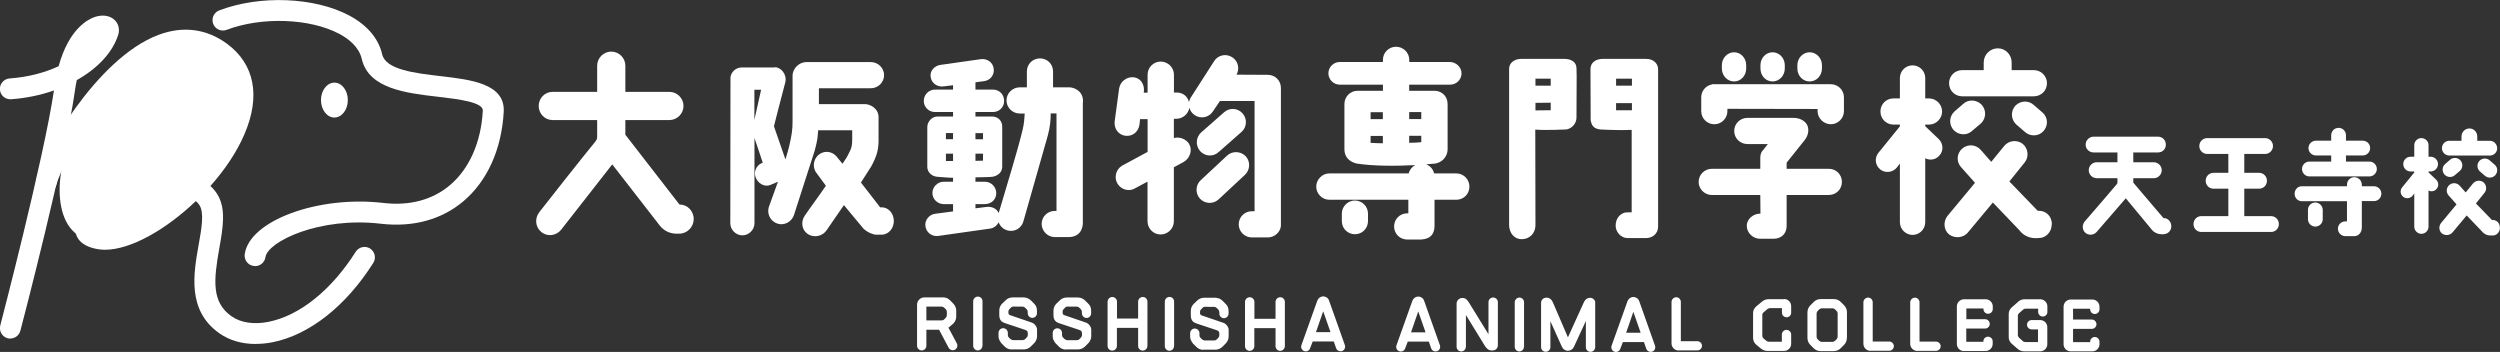 <?xml version="1.0" encoding="UTF-8"?>
<svg id="_レイヤー_1" data-name="レイヤー 1" xmlns="http://www.w3.org/2000/svg" viewBox="0 0 297.99 41.95">
  <rect x="0" y="0" width="297.99" height="41.95" fill="#333333" stroke="none"/>
  <defs>
    <style>
      .cls-1 {
        fill: #fff;
      }
    </style>
  </defs>
  <g>
    <g>
      <path class="cls-1" d="m72.98,19.59l-6.1,7.8c-.59.73-1.65.85-2.36.26-.73-.59-.8-1.63-.24-2.36.9-1.16,5.24-6.66,6.64-8.36.24-.33.26-.31.26-.78v-1.84h-5.32c-.92,0-1.65-.76-1.65-1.68s.73-1.68,1.65-1.68h5.32v-3.12c0-.92.76-1.68,1.68-1.68s1.68.76,1.68,1.68v3.12h5.25c.92,0,1.68.76,1.68,1.68s-.76,1.68-1.68,1.68h-5.25v1.75l6.45,8.32h.02c.92,0,1.68.76,1.68,1.75-.02.94-.78,1.72-1.72,1.72h-.47c-.78-.05-1.37-.38-1.84-.94l-5.67-7.3Z"/>
      <path class="cls-1" d="m92.35,8.01c.73,0,1.49.85,1.25,1.82-.38,1.39-1.35,5.22-1.35,5.22l1.37,3.95c.17-.52.31-1.04.45-1.58.33-1.42.4-2.03.4-2.95v-5.46c0-.73.64-1.58,1.65-1.61h7.68c.87,0,1.58.71,1.58,1.56s-.71,1.56-1.58,1.56h-6.19v1.89h5.48c.64,0,1.63.52,1.63,1.56v2.81c0,1.13-.26,1.91-.85,3.02l-1.25,1.96,2.29,2.95h.17c.85,0,1.46.76,1.46,1.63s-.61,1.63-1.46,1.63h-.66c-.35,0-1.06-.28-1.51-.73l-2.32-2.79-2.08,3.02c-.5.71-1.51.9-2.22.43s-.87-1.44-.38-2.17c.5-.76,1.84-2.55,2.53-3.59l-1.02-1.39c-.59-.64-.54-1.65.09-2.24.54-.5,1.49-.64,2.2.14l.71.87c.35-.52.54-.76.85-1.44.21-.38.31-.76.31-1.42v-1.13h-4.06c-.07.99-.09,1.18-.4,2.39l-2.48,7.7c-.26.8-1.13,1.3-1.96,1.04-.83-.26-1.3-1.16-1.04-1.98.4-1.11.76-2.1,1.09-3.02l-.94.4c-.68.26-1.46-.21-1.72-.92-.26-.68.09-1.46.78-1.72l.07-.02-.99-2.95v10.16c0,.78-.66,1.44-1.44,1.44s-1.44-.66-1.44-1.44c0,0,.02-11.84.02-17.39.07-.66.66-1.18,1.35-1.18h3.95Zm-1.63,2.69h-.8v3.59l.8-3.59Z"/>
      <path class="cls-1" d="m129.07,12.17v14.51c-.12,1.3-.99,1.54-1.58,1.58h-1.77c-.85,0-1.56-.73-1.56-1.58s.71-1.54,1.56-1.54h.21v-11.62h-.69c0,.71-.05,1.54-.35,2.65l-2.91,10.23c-.24.83-1.09,1.3-1.91,1.06-.5-.14-.87-.52-1.04-.97-.19.4-.57.71-1.04.76l-6.14.87c-.73.12-1.44-.4-1.54-1.13-.12-.73.43-1.42,1.16-1.51l2.13-.28v-.87h-1.11c-.73,0-1.35-.59-1.35-1.32s.61-1.35,1.35-1.35h1.11v-.47c-.66,0-1.32-.09-1.89-.12-.64-.05-1.18-.54-1.18-1.18v-4.75c0-.61.52-1.23,1.16-1.25h1.91v-.54h-2.17c-.73,0-1.32-.59-1.32-1.32s.59-1.35,1.32-1.35h2.17v-.52l-1.16.14c-.73.09-1.42-.4-1.51-1.13-.12-.73.47-1.35,1.2-1.44l4.8-.68c.73-.09,1.42.38,1.51,1.11.12.76-.4,1.42-1.13,1.51l-1.04.14v.87h2.1c.76,0,1.32.59,1.32,1.35s-.59,1.32-1.32,1.32h-2.1v.54h1.96c.73-.02,1.23.52,1.23,1.18v4.82c0,.64-.54,1.09-1.18,1.18-.43.05-1.28.05-2.01.07v.52h1.11c.76,0,1.37.61,1.37,1.37s-.61,1.3-1.37,1.3h-1.11v.5l1.35-.17c.61-.07,1.18.21,1.42.73,1.04-3.57,2.15-7.04,2.86-9.95.17-.73.21-1.3.24-1.91h-.59c-.87,0-1.58-.71-1.58-1.56s.71-1.56,1.58-1.56h.85v-1.89c0-.87.68-1.56,1.56-1.56s1.56.68,1.56,1.56v1.89h1.94c.52,0,1.7.4,1.63,1.77Zm-15.47,3.69h-.85v.73h.85v-.73Zm0,2.46h-.85v.87h.85v-.87Zm2.67-1.72h.9v-.73h-.9v.73Zm0,2.57c.21,0,.71-.02.9-.02v-.83h-.9v.85Z"/>
      <path class="cls-1" d="m136.79,18.12v-3.92h-.9l-.07.66c-.12.85-.83,1.44-1.7,1.32-.85-.12-1.37-.9-1.25-1.75l.52-3.85c.12-.87.92-1.46,1.77-1.37.85.12,1.3.92,1.18,1.77l-.02.07h.47v-2.15c0-.87.71-1.56,1.56-1.56s1.58.69,1.58,1.56v2.13h.33c.76,0,1.3.47,1.46,1.13.05-.19.12-.4.24-.57l2.76-4.3c.45-.73,1.42-.94,2.15-.47.71.45.92,1.37.52,2.08l3.73.02c.87,0,1.56.68,1.56,1.56v16.47c-.09.76-.78,1.35-1.56,1.35h-1.91c-.87,0-1.56-.71-1.56-1.56s.68-1.56,1.56-1.56h.33v-13.14h-4.13l-.83,1.23c-.47.73-1.42.94-2.15.47-.33-.21-.57-.54-.66-.9-.12.73-.76,1.3-1.54,1.32h-.31v2.29c.64-.17,1.42.09,1.8.68.45.73.14,1.7-.59,2.15l-1.21.66v6.43c0,.87-.71,1.58-1.58,1.58s-1.56-.71-1.56-1.58v-4.72l-1.42.76c-.73.47-1.68.24-2.15-.5-.45-.73-.21-1.7.52-2.15l3.05-1.65Zm6.33,3.36l3.14-2.93c.64-.59,1.63-.54,2.22.07.59.64.54,1.63-.09,2.22l-3.14,2.93c-.64.59-1.63.54-2.22-.09-.57-.64-.54-1.61.09-2.2Zm-.07-3.47c-.57-.66-.52-1.63.12-2.22l2.74-2.41c.64-.57,1.63-.52,2.2.14.57.64.52,1.63-.12,2.2l-2.74,2.41c-.64.59-1.63.52-2.2-.12Z"/>
      <path class="cls-1" d="m167.88,23.81h-9.43c-.85,0-1.56-.71-1.56-1.56s.71-1.58,1.56-1.58h9.45c.12-.42.4-.78.78-.99-2.36.12-5.03.12-6.99-.19-.85-.21-1.44-.78-1.44-1.68v-5.41c0-.87.68-1.56,1.54-1.58h3.05v-.73h-5.15c-.73,0-1.35-.61-1.35-1.35s.61-1.35,1.35-1.35h5.15v-.26c0-.87.71-1.56,1.56-1.56s1.58.69,1.58,1.56v.26h4.84c.73,0,1.39.61,1.39,1.35s-.61,1.35-1.35,1.35h-4.89v.73h3.09c.87.05,1.49.71,1.49,1.58v5.41c0,.76-.59,1.61-1.61,1.7-.31.02-.61.05-.94.07.47.19.83.59.94,1.09h2.65c.87,0,1.56.71,1.56,1.58s-.69,1.56-1.56,1.56h-2.6v3.09c0,.87-.35,1.56-1.56,1.65h-1.7c-.87,0-1.56-.69-1.56-1.56s.69-1.56,1.56-1.56h.14v-1.63Zm-6.38,4.11c-.85,0-1.56-.68-1.56-1.56v-.9c0-.85.71-1.56,1.56-1.56s1.56.71,1.56,1.56v.9c0,.87-.69,1.56-1.56,1.56Zm3.33-14.55h-1.46v.83h1.46v-.83Zm0,2.83h-1.46v.83c.4.02,1.09.05,1.46.05v-.87Zm3.14-2.01h1.44v-.83h-1.44v.83Zm0,2.83c.38,0,1.02-.02,1.44-.07v-.76h-1.44v.83Z"/>
      <path class="cls-1" d="m186.66,15.43c-.07,0-2.24.12-3.66.02l.02,11.36c0,1.09-.78,1.7-1.63,1.7-.85.02-1.51-.71-1.51-1.7V8.2c0-.76.71-1.18,1.42-1.18h5.17c.76,0,1.42.33,1.44,1.09.05,1.49,0,1.06,0,5.91,0,.73-.57,1.32-1.25,1.42Zm-1.82-6.05h-1.82v.83h1.82v-.83Zm0,2.86l-1.82.02v.9l1.82-.02v-.9Zm12.8-3.99v18.76c0,.85-.68,1.37-1.44,1.37h-2.2c-.78,0-1.42-.73-1.42-1.47,0-.9.52-1.42,1.13-1.58.12-.02.66-.02.78-.02v-9.83c-1.09.05-2.48.02-3.76-.05-.64-.09-.99-.33-1.13-1.09,0-2.83-.02-6.14-.02-6.14,0-.71.61-1.18,1.44-1.18h5.2c.9,0,1.42.59,1.42,1.23Zm-3.12,1.13h-1.89v.83h1.89v-.83Zm0,2.91h-1.89v.85h1.89v-.85Z"/>
      <path class="cls-1" d="m210.22,17.81c.14-.19.31-.4.5-.64h-2.43c-.87,0-1.58-.68-1.58-1.56s.71-1.56,1.58-1.56h5.5c.64,0,1.28.28,1.58.78.28.47.24,1.25-.26,1.87,0,0-1.39,1.75-2.15,2.69v.73h5.03c.87,0,1.56.69,1.56,1.56s-.68,1.56-1.56,1.56h-5.03v3.66c.02.9-.59,1.56-1.56,1.56h-1.61c-.83,0-1.58-.69-1.58-1.54s.8-1.46,1.63-1.46l-.02-2.22h-5.79c-.85,0-1.56-.71-1.56-1.56s.71-1.56,1.56-1.56h5.79v-1.39c.05-.45.09-.59.4-.92Zm-6.14-7.77h14.15c.85,0,1.56.68,1.56,1.56v1.65c0,.85-.71,1.56-1.56,1.56s-1.58-.71-1.58-1.56v-.26l-10.75-.02v.28c0,.85-.69,1.56-1.56,1.56s-1.56-.71-1.56-1.56v-1.65c0-.78.57-1.42,1.3-1.54v-.02Zm4.06-2.27v.4c0,.85-.64,1.54-1.44,1.54s-1.46-.68-1.46-1.54v-.4c0-.85.66-1.54,1.46-1.54s1.44.69,1.44,1.54Zm3.14-1.54c.8,0,1.46.69,1.46,1.54v.4c0,.85-.66,1.54-1.46,1.54s-1.44-.68-1.44-1.54v-.4c0-.85.64-1.54,1.44-1.54Zm4.42,0c.8,0,1.47.69,1.47,1.54v.4c0,.85-.66,1.54-1.47,1.54s-1.46-.68-1.46-1.54v-.4c0-.85.66-1.54,1.46-1.54Z"/>
      <path class="cls-1" d="m226.46,26.48v-6.99l-.38.5c-.5.59-1.39.68-1.98.19-.61-.5-.68-1.39-.19-1.98l2.55-3.14v-.21h-.76c-.87,0-1.56-.69-1.56-1.56s.68-1.56,1.56-1.56h.76v-2.43c0-.85.69-1.51,1.51-1.51s1.51.66,1.51,1.51v2.43h.45c.85,0,1.56.71,1.56,1.56s-.71,1.56-1.56,1.56h-.45v.19l1.63,1.56c.54.54.57,1.44.02,1.98-.43.47-1.11.57-1.65.28v7.63c0,.83-.68,1.51-1.51,1.51s-1.51-.69-1.51-1.51Zm18.1.24c0,.97-.73,1.65-1.51,1.65l-.45.02c-.92-.02-1.54-.47-1.89-.94l-3.17-3.31-2.95,3.54c-.54.69-1.58.78-2.27.26-.66-.54-.71-1.54-.19-2.2l3.28-3.95-1.68-1.89c-.57-.64-.5-1.63.17-2.2s1.65-.47,2.2.17l1.25,1.42,1.54-1.89c.54-.66,1.51-.78,2.2-.26.66.54.78,1.54.26,2.2l-1.84,2.29,3.38,3.5h.17c.76,0,1.51.59,1.51,1.58Zm-.57-16.8c0,.87-.69,1.56-1.56,1.56h-8.55c-.85,0-1.56-.68-1.56-1.56s.71-1.56,1.56-1.56h2.57v-.92c0-.92.76-1.68,1.68-1.68s1.65.76,1.65,1.68v.92h2.65c.87,0,1.56.71,1.56,1.56Zm-7.8,2.55c.59.64.57,1.61-.05,2.22l-1.06.9c-.61.59-1.61.54-2.2-.07-.59-.64-.57-1.61.07-2.22l1.04-.9c.61-.59,1.61-.54,2.2.07Zm7.3.97c.64.59.66,1.56.07,2.2-.59.64-1.58.66-2.22.07l-1.04-.9c-.61-.59-.66-1.58-.07-2.22.61-.61,1.58-.66,2.22-.05l1.04.9Z"/>
    </g>
    <g>
      <path class="cls-1" d="m253.39,23.63l-3.47,4.01c-.35.4-.95.45-1.35.11-.39-.33-.41-.95-.08-1.35,1.17-1.33,3.83-4.45,3.85-4.48.03-.04.04-.11.05-.13v-.55h-2.47c-.52,0-.95-.43-.95-.95s.43-.95.95-.95h2.47v-1.17h-2.84c-.52,0-.95-.41-.95-.93s.43-.95.95-.95h7.68c.52,0,.93.41.93.95s-.41.93-.93.93h-2.95v1.17h2.44c.52,0,.95.43.95.95s-.43.95-.95.95h-2.44v.53l3.6,4.23h.09c.44,0,.88.47.84,1.04-.04.52-.45.88-.97.88h-.21c-.36,0-.8-.15-1.09-.48l-3.16-3.81Z"/>
      <path class="cls-1" d="m262.38,25.76h3.23v-3.27h-1.77c-.52,0-.93-.41-.93-.93v-.03c0-.51.41-.93.93-.93h1.77v-2.25h-2.53c-.51,0-.93-.43-.93-.93v-.03c0-.51.43-.93.93-.93h6.92c.51,0,.93.43.93.93v.03c0,.51-.43.93-.93.93h-2.49v2.25h1.77c.52,0,.93.43.93.93v.03c0,.52-.41.93-.93.93h-1.77v3.27h3.19c.52,0,.93.43.93.93v.03c0,.52-.41.93-.93.93h-8.31c-.52,0-.93-.41-.93-.93v-.03c0-.51.41-.93.93-.93Z"/>
      <path class="cls-1" d="m273.51,23.09c0-.49.37-.89.85-.89h5.39v-.19c0-.49.4-.89.88-.89s.89.4.89.89v.19h1.45c.48,0,.88.4.88.89s-.4.88-.88.88h-1.45v3.15c0,.63-.43,1.03-.89,1.03h-1.07c-.49,0-.89-.4-.89-.89s.4-.87.89-.87h.19v-2.41h-5.39c-.48,0-.85-.4-.85-.88Zm4.36-3.83v-.73h-1.83c-.48,0-.88-.4-.88-.88s.4-.88.88-.88h1.83v-.65c0-.49.39-.88.88-.88s.88.39.88.88v.65h2c.49,0,.88.39.88.88s-.39.88-.88.88h-2v.73h2.8c.48,0,.88.4.88.88s-.4.89-.88.89h-7.16c-.48,0-.88-.4-.88-.89s.4-.88.88-.88h2.6Zm-1.01,5.75v1.11c.01.49-.39.88-.87.89-.49,0-.89-.39-.89-.88v-1.11c-.01-.48.39-.88.87-.88s.89.39.89.87Z"/>
      <path class="cls-1" d="m287.77,27.01v-3.95l-.21.28c-.28.33-.79.39-1.12.11-.35-.28-.39-.79-.11-1.12l1.44-1.77v-.12h-.43c-.49,0-.88-.39-.88-.88s.39-.88.88-.88h.43v-1.37c0-.48.39-.85.85-.85s.85.37.85.85v1.37h.25c.48,0,.88.4.88.88s-.4.88-.88.88h-.25v.11l.92.88c.31.31.32.81.01,1.12-.24.27-.63.32-.93.16v4.31c0,.47-.39.85-.85.85s-.85-.39-.85-.85Zm10.21.13c0,.55-.41.93-.85.93h-.25c-.52,0-.87-.25-1.07-.52l-1.79-1.87-1.67,2c-.31.39-.89.44-1.28.15-.37-.31-.4-.87-.11-1.24l1.85-2.23-.95-1.07c-.32-.36-.28-.92.09-1.24.37-.32.93-.27,1.24.09l.71.8.87-1.07c.31-.37.85-.44,1.24-.15.37.31.44.87.15,1.24l-1.04,1.29,1.91,1.97h.09c.43,0,.85.33.85.89Zm-.32-9.48c0,.49-.39.88-.88.88h-4.83c-.48,0-.88-.39-.88-.88s.4-.88.88-.88h1.45v-.52c0-.52.43-.95.95-.95s.93.43.93.95v.52h1.49c.49,0,.88.4.88.88Zm-4.4,1.44c.33.36.32.91-.03,1.25l-.6.51c-.35.33-.91.31-1.24-.04-.33-.36-.32-.91.04-1.25l.59-.51c.35-.33.91-.31,1.24.04Zm4.12.55c.36.33.37.88.04,1.24-.33.36-.89.37-1.25.04l-.59-.51c-.35-.33-.37-.89-.04-1.25.35-.35.89-.37,1.25-.03l.59.51Z"/>
    </g>
  </g>
  <g>
    <path class="cls-1" d="m19.56,5.23c-3.43,1.33-9.64,8.1-11.51,12.57-1.86,4.47-1.46,12.59,5.75,10.59s16.99-12.91,14.94-18.64c-2.05-5.73-6.67-5.49-9.18-4.52Z"/>
    <path class="cls-1" d="m1.24,40.36c-.1,0-.21-.01-.32-.04-.66-.17-1.06-.85-.89-1.52.05-.2,5.19-19.85,6.4-28.02-1.58.56-3.32.92-5.11,1.05-.69.05-1.28-.47-1.33-1.15-.05-.68.47-1.28,1.15-1.33,2.25-.16,4.23-.7,5.85-1.46,1.22-4.46,3.52-5.6,4.29-5.86.94-.32,1.83-.18,2.39.36.47.46.62,1.12.42,1.76-.67,2.12-2.48,4.02-4.94,5.4-.08.38-.15.78-.21,1.2-1.13,8.08-6.29,27.84-6.51,28.67-.15.56-.65.93-1.2.93Z"/>
    <path class="cls-1" d="m30.47,41c-1.64,0-3.13-.43-4.32-1.27-3.86-2.72-3.09-7.07-2.47-10.56.35-1.95.67-3.79.1-4.71-.12-.19-.27-.36-.44-.49-3.54,3.39-7.76,5.8-10.83,5.8-.31,0-.61-.03-.9-.08-2.19-.39-2.59-1.57-2.63-2.23-.18-2.67,4.72-4.97,7.34-5.81,2.53-.81,4.72-1.01,6.44-.62,1.71-1.83,3.19-3.91,4.09-6.02,1.49-3.46,1.05-6.08-1.28-7.8-1.77-1.3-3.67-1.53-5.82-.72-6.4,2.41-12.49,13.18-13.01,15.5-.15.67-.81,1.09-1.48.94-.67-.15-1.09-.81-.94-1.48.61-2.76,7.12-14.49,14.56-17.29,2.91-1.1,5.74-.74,8.17,1.05,3.3,2.42,4.04,6.25,2.09,10.78-.91,2.13-2.35,4.26-4.06,6.18.32.28.59.61.82.98,1.08,1.73.67,4.02.24,6.45-.67,3.8-.94,6.41,1.46,8.1,1.1.77,2.67,1.01,4.41.66,3.71-.74,7.5-3.78,10.39-8.35.37-.58,1.13-.75,1.71-.39.58.37.75,1.13.39,1.71-3.25,5.14-7.62,8.59-12,9.46-.69.14-1.36.2-2.01.2Zm-18.9-13.87c.11.04.26.08.47.12,1.91.34,5.19-1.3,8.27-3.9-.3.02-.58.05-.82.09-3.77.55-7.19,2.7-7.91,3.7Z"/>
    <path class="cls-1" d="m30.4,31.71c-.06,0-.11,0-.17-.01-.68-.09-1.15-.72-1.06-1.4.55-4,8.74-7.02,16.52-6.11,3.11.37,5.85-.36,7.92-2.1,2.33-1.96,3.73-5.12,3.94-8.89.06-1.03-2.91-1.38-5.29-1.66-3.9-.45-8.32-.97-9.14-4.52-.34-1.47-1.64-2.43-2.67-2.98-3.49-1.86-9.27-2.07-13.44-.48-.64.24-1.36-.08-1.6-.72-.24-.64.08-1.36.72-1.6,4.85-1.85,11.37-1.59,15.5.61,2.13,1.14,3.49,2.73,3.92,4.62.43,1.85,3.92,2.25,7.01,2.61,3.59.42,7.67.89,7.48,4.26-.25,4.47-1.96,8.25-4.82,10.66-2.6,2.19-6,3.11-9.81,2.67-7.38-.87-13.51,2.15-13.77,3.98-.09.62-.62,1.07-1.23,1.07Z"/>
    <ellipse class="cls-1" cx="39.86" cy="11.93" rx="1.6" ry="2.08"/>
  </g>
  <g>
    <path class="cls-1" d="m110.42,41.22c0,.3-.25.55-.55.55s-.56-.25-.56-.55v-4.92c.01-.47.39-.85.87-.85h2.24c.3,0,.54.08.82.34l.4.41c.21.22.34.52.34.82v.72c0,.31-.13.6-.34.82l-.59.5,1,1.87c.14.27.05.6-.22.75-.26.14-.6.05-.75-.22l-1.15-2.16h-1.51s0,1.93,0,1.93Zm0-4.67v1.64c.58,0,1.42,0,1.83,0,.11,0,.23-.04.3-.13.06-.06.12-.12.18-.18.08-.08.13-.19.13-.3,0-.14,0-.28,0-.41,0-.12-.04-.23-.13-.31-.06-.06-.12-.12-.18-.18-.08-.08-.19-.13-.3-.13-.41,0-1.25,0-1.83,0Z"/>
    <path class="cls-1" d="m117.1,41.21c0,.3-.25.56-.55.56-.3,0-.55-.26-.55-.56v-5.31c.01-.3.26-.55.56-.55.3,0,.55.25.55.55v5.31Z"/>
    <path class="cls-1" d="m120.59,41.66c-.31,0-.61-.13-.82-.34l-.41-.41c-.25-.33-.34-.56-.34-.82v-.42c0-.3.25-.55.55-.55s.56.25.56.55c0,0,0,.14,0,.14,0,.35.04.33.3.59,0,0,.19.14.31.14.32,0,.83,0,1.15,0,.12,0,.23-.04.31-.13.06-.06.13-.11.18-.18.11-.13.13-.19.13-.3,0-.02,0-.18,0-.2,0-.3-.16-.36-.4-.44l-2.31-.77c-.34-.11-.69-.31-.69-.96v-.55c0-.31.12-.6.34-.82l.42-.4c.21-.22.52-.34.83-.34h1.31c.3,0,.63.12.85.34l.4.4c.22.22.33.45.34.82v.33c0,.3-.25.55-.55.55s-.55-.25-.55-.55c0-.06,0-.12,0-.18,0-.11-.05-.22-.13-.3-.06-.06-.12-.12-.18-.18-.08-.08-.19-.13-.31-.13-.3,0-.79-.01-1.09-.01-.11,0-.19.02-.3.13-.03.05-.09.09-.18.19-.14.15-.11.25-.11.46,0,.11.08.2.18.24l2.6.89c.36.12.63.54.63.82v.81c0,.31-.13.6-.34.82l-.41.41c-.22.21-.51.34-.81.34h-1.47Z"/>
    <path class="cls-1" d="m127.05,41.67c-.31,0-.61-.13-.82-.34l-.41-.41c-.25-.33-.34-.56-.34-.82v-.42c0-.3.25-.55.55-.55.3,0,.56.25.56.55,0,0,0,.14,0,.14,0,.35.04.33.3.59,0,0,.19.14.31.14.32,0,.83,0,1.15,0,.12,0,.23-.04.31-.13.06-.06.13-.11.18-.18.11-.13.13-.19.13-.3,0-.02,0-.18,0-.2,0-.3-.16-.36-.4-.44l-2.31-.77c-.34-.11-.69-.31-.69-.96v-.55c0-.31.12-.6.34-.82l.42-.4c.21-.22.52-.34.83-.34h1.31c.3,0,.63.12.85.34l.4.4c.22.22.33.45.34.82v.33c0,.3-.25.55-.55.55s-.55-.25-.55-.55c0-.06,0-.12,0-.18,0-.11-.05-.22-.13-.31-.06-.06-.12-.12-.18-.18-.08-.08-.19-.13-.31-.13-.3,0-.79-.01-1.09-.01-.11,0-.19.02-.3.13-.03.05-.09.09-.18.19-.14.15-.11.25-.11.46,0,.11.08.2.18.24l2.6.89c.36.12.63.54.63.82v.81c0,.31-.13.6-.34.82l-.41.41c-.22.21-.51.34-.81.34h-1.47Z"/>
    <path class="cls-1" d="m133.13,39.08v2.16c0,.3-.26.55-.56.55s-.55-.25-.55-.55v-5.29c.01-.3.26-.55.56-.55s.56.25.56.55v2.02s2.52,0,2.52,0v-2.02c0-.3.25-.55.56-.55s.55.25.55.55v5.29c-.01.3-.26.55-.56.55s-.55-.25-.55-.55v-2.16s-2.52,0-2.52,0Z"/>
    <path class="cls-1" d="m139.94,41.25c0,.3-.25.56-.55.56s-.55-.25-.55-.56v-5.31c.01-.3.26-.55.56-.55s.55.25.55.55v5.31Z"/>
    <path class="cls-1" d="m143.43,41.7c-.31,0-.61-.13-.82-.34l-.41-.41c-.25-.33-.34-.56-.34-.82v-.42c0-.3.25-.55.55-.55.3,0,.56.25.56.55,0,0,0,.14,0,.14,0,.35.04.33.3.59,0,0,.19.14.31.14.32,0,.83,0,1.15,0,.12,0,.23-.04.3-.13.06-.06.13-.11.18-.18.11-.13.13-.19.13-.3,0-.02,0-.18,0-.2,0-.3-.16-.36-.4-.44l-2.31-.77c-.34-.11-.69-.31-.69-.96v-.55c0-.31.12-.6.34-.82l.42-.4c.21-.22.52-.34.83-.34h1.31c.3,0,.64.12.86.34l.4.4c.22.22.33.45.34.82v.33c0,.3-.25.55-.55.55s-.55-.25-.55-.55v-.18c0-.11-.05-.22-.13-.31-.06-.06-.12-.12-.18-.18-.08-.08-.19-.13-.31-.13-.3,0-.79-.01-1.09-.01-.11,0-.19.02-.3.13-.03.05-.09.09-.18.19-.14.15-.11.25-.11.46,0,.11.08.2.18.24l2.6.89c.36.12.63.54.63.82v.81c0,.31-.13.6-.34.82l-.41.41c-.22.21-.51.34-.81.34h-1.47Z"/>
    <path class="cls-1" d="m149.51,39.11v2.16c0,.3-.26.55-.56.55-.3,0-.55-.25-.55-.55v-5.29c.01-.3.26-.55.56-.55.3,0,.56.25.56.55v2.02s2.52,0,2.52,0v-2.02c0-.3.25-.55.56-.55s.55.25.55.55v5.29c-.01.3-.26.55-.56.55s-.55-.25-.55-.55v-2.16s-2.52,0-2.52,0Z"/>
    <path class="cls-1" d="m158.42,35.83l1.88,5.3c.1.29-.04.61-.33.71-.29.1-.61-.05-.71-.34l-.28-.8h-2.51s-.31.81-.31.81c-.1.29-.42.44-.7.34s-.44-.42-.34-.7l1.9-5.32c.11-.3.39-.5.7-.5.32,0,.6.2.7.5Zm.17,3.76l-.87-2.49-.86,2.49h1.73Z"/>
    <path class="cls-1" d="m169.75,35.85l1.88,5.3c.1.29-.04.61-.33.71s-.61-.05-.71-.34l-.28-.8h-2.51s-.31.81-.31.81c-.1.29-.42.44-.7.34s-.44-.42-.34-.7l1.9-5.32c.11-.3.39-.5.7-.5.32,0,.6.2.7.5Zm.17,3.76l-.87-2.49-.86,2.49h1.73Z"/>
    <path class="cls-1" d="m174.72,41.34c0,.3-.25.55-.55.55s-.55-.25-.55-.55v-5.19c.01-.32.31-.61.62-.63.47-.03.65.23.85.54l2.33,3.78v-3.83c0-.3.25-.55.56-.55.3,0,.56.25.56.55v5.11c-.01.47-.32.64-.65.66-.44.02-.69-.23-.89-.54l-2.27-3.69v3.8Z"/>
    <path class="cls-1" d="m181.65,41.33c0,.3-.25.56-.55.56-.3,0-.55-.25-.55-.56v-5.31c.01-.3.26-.55.56-.55.3,0,.55.25.55.55v5.31Z"/>
    <path class="cls-1" d="m190.14,36.07v5.32c-.01.3-.26.55-.56.55-.3,0-.55-.25-.55-.55v-3.13s-1.43,3.09-1.43,3.09c-.13.29-.41.46-.72.46-.31,0-.59-.2-.71-.48l-1.37-3.04v3.09c0,.3-.25.55-.56.55s-.55-.25-.55-.55v-5.32c.01-.27.23-.58.66-.58.36,0,.59.22.74.54l1.8,4.19,1.91-4.2c.14-.31.41-.52.75-.51.31,0,.6.26.6.57Z"/>
    <path class="cls-1" d="m195.39,35.9l1.88,5.3c.1.29-.04.61-.33.71-.29.1-.61-.05-.71-.34l-.28-.8h-2.51s-.31.81-.31.81c-.1.29-.42.44-.7.34s-.44-.42-.34-.7l1.9-5.32c.11-.3.39-.5.7-.5.32,0,.6.2.7.5Zm.17,3.76l-.87-2.49-.86,2.49h1.73Z"/>
    <path class="cls-1" d="m200.09,41.78c-.47,0-.85-.38-.85-.85v-4.94c0-.3.26-.56.56-.56s.55.25.55.56v4.68s1.97,0,1.97,0c.3,0,.55.25.55.55s-.25.55-.55.55h-2.24Z"/>
    <path class="cls-1" d="m212.65,35.64c.47,0,.85.37.85.85v.78c0,.31-.25.55-.55.55s-.55-.25-.55-.55v-.54s-1.44,0-1.44,0c-.11,0-.21.04-.29.11l-.47.4c-.09.07-.14.18-.14.29v2.5c0,.11.05.22.13.3l.35.29c.08.07.18.11.29.11h1.56s0-.86,0-.86c0-.3.25-.55.55-.55s.56.25.56.55v1.11c0,.47-.38.85-.85.85h-1.97c-.29,0-.57-.1-.78-.28l-.58-.48c-.23-.2-.36-.49-.36-.8v-2.95c0-.31.14-.59.37-.79l.71-.59c.22-.18.49-.28.77-.28h1.85Z"/>
    <path class="cls-1" d="m220.14,40.29c0,.3-.12.6-.34.82l-.4.4c-.22.22-.51.34-.82.34h-1.58c-.31,0-.6-.12-.82-.34l-.4-.4c-.22-.22-.34-.52-.34-.82v-3.08c0-.3.13-.6.35-.82l.4-.4c.22-.22.51-.34.82-.34h1.58c.31,0,.6.12.82.34l.4.4c.22.22.34.52.34.82v3.08Zm-1.1-2.92c0-.12-.04-.23-.13-.31-.06-.06-.12-.12-.18-.18-.08-.08-.19-.13-.3-.13-.35,0-.93,0-1.28,0-.11,0-.22.05-.31.13-.06.06-.12.12-.18.18-.08.08-.13.2-.13.31,0,.59,0,2.17,0,2.76,0,.12.04.23.13.31.06.06.12.12.18.18.08.08.19.13.3.13.35,0,.93,0,1.28,0,.11,0,.22-.05.31-.13.06-.06.12-.12.18-.18.08-.08.13-.19.13-.31,0-.59,0-2.17,0-2.76Z"/>
    <path class="cls-1" d="m222.96,41.82c-.47,0-.85-.38-.85-.85v-4.94c0-.3.26-.56.56-.56s.55.25.55.56v4.68s1.97,0,1.97,0c.3,0,.55.25.55.55,0,.3-.25.55-.55.55h-2.24Z"/>
    <path class="cls-1" d="m228.54,41.83c-.47,0-.85-.38-.85-.85v-4.94c0-.3.26-.56.56-.56s.55.25.55.56v4.68s1.97,0,1.97,0c.3,0,.55.25.55.55s-.25.55-.55.55h-2.24Z"/>
    <path class="cls-1" d="m234.1,41.85c-.47,0-.85-.38-.85-.85v-4.48c0-.47.39-.85.86-.85h2.57c.47,0,.85.39.85.85v.33c0,.3-.26.55-.56.55s-.55-.25-.55-.55v-.08h-2.04s0,1.28,0,1.28h2.24c.3,0,.55.25.55.56,0,.3-.25.55-.55.55h-2.25s0,1.58,0,1.58h2.04s0-.06,0-.06c0-.3.25-.55.55-.55s.56.25.56.55v.31c0,.47-.38.85-.85.85h-2.57Z"/>
    <path class="cls-1" d="m240.55,35.96c.22-.19.5-.29.79-.29h1.85c.47.01.85.39.85.86v.65c0,.31-.25.55-.55.55s-.55-.25-.55-.55v-.39s-1.47,0-1.47,0c-.11,0-.21.03-.3.1l-.51.44c-.08.08-.14.18-.14.3v2.31c0,.12.05.22.13.3l.46.42c.08.08.19.11.3.11h1.51s0-1.51,0-1.51h-.76c-.3,0-.55-.25-.55-.56,0-.3.26-.55.56-.55h1.01c.47,0,.85.38.85.85v2.03c0,.47-.38.85-.85.85h-1.89c-.3,0-.58-.11-.8-.3l-.71-.62c-.23-.2-.36-.49-.35-.8v-2.74c0-.31.14-.59.37-.79l.77-.67Z"/>
    <path class="cls-1" d="m246.82,41.88c-.47,0-.85-.38-.85-.85v-4.48c0-.47.39-.85.86-.85h2.57c.47,0,.85.39.85.85v.33c0,.3-.26.55-.56.55-.3,0-.55-.25-.55-.55v-.08s-2.04,0-2.04,0v1.29s2.24,0,2.24,0c.3,0,.55.25.55.56,0,.3-.25.55-.55.55h-2.24s0,1.58,0,1.58h2.04s0-.06,0-.06c0-.3.25-.55.55-.55.3,0,.56.25.56.55v.31c0,.47-.38.85-.85.85h-2.57Z"/>
  </g>
</svg>